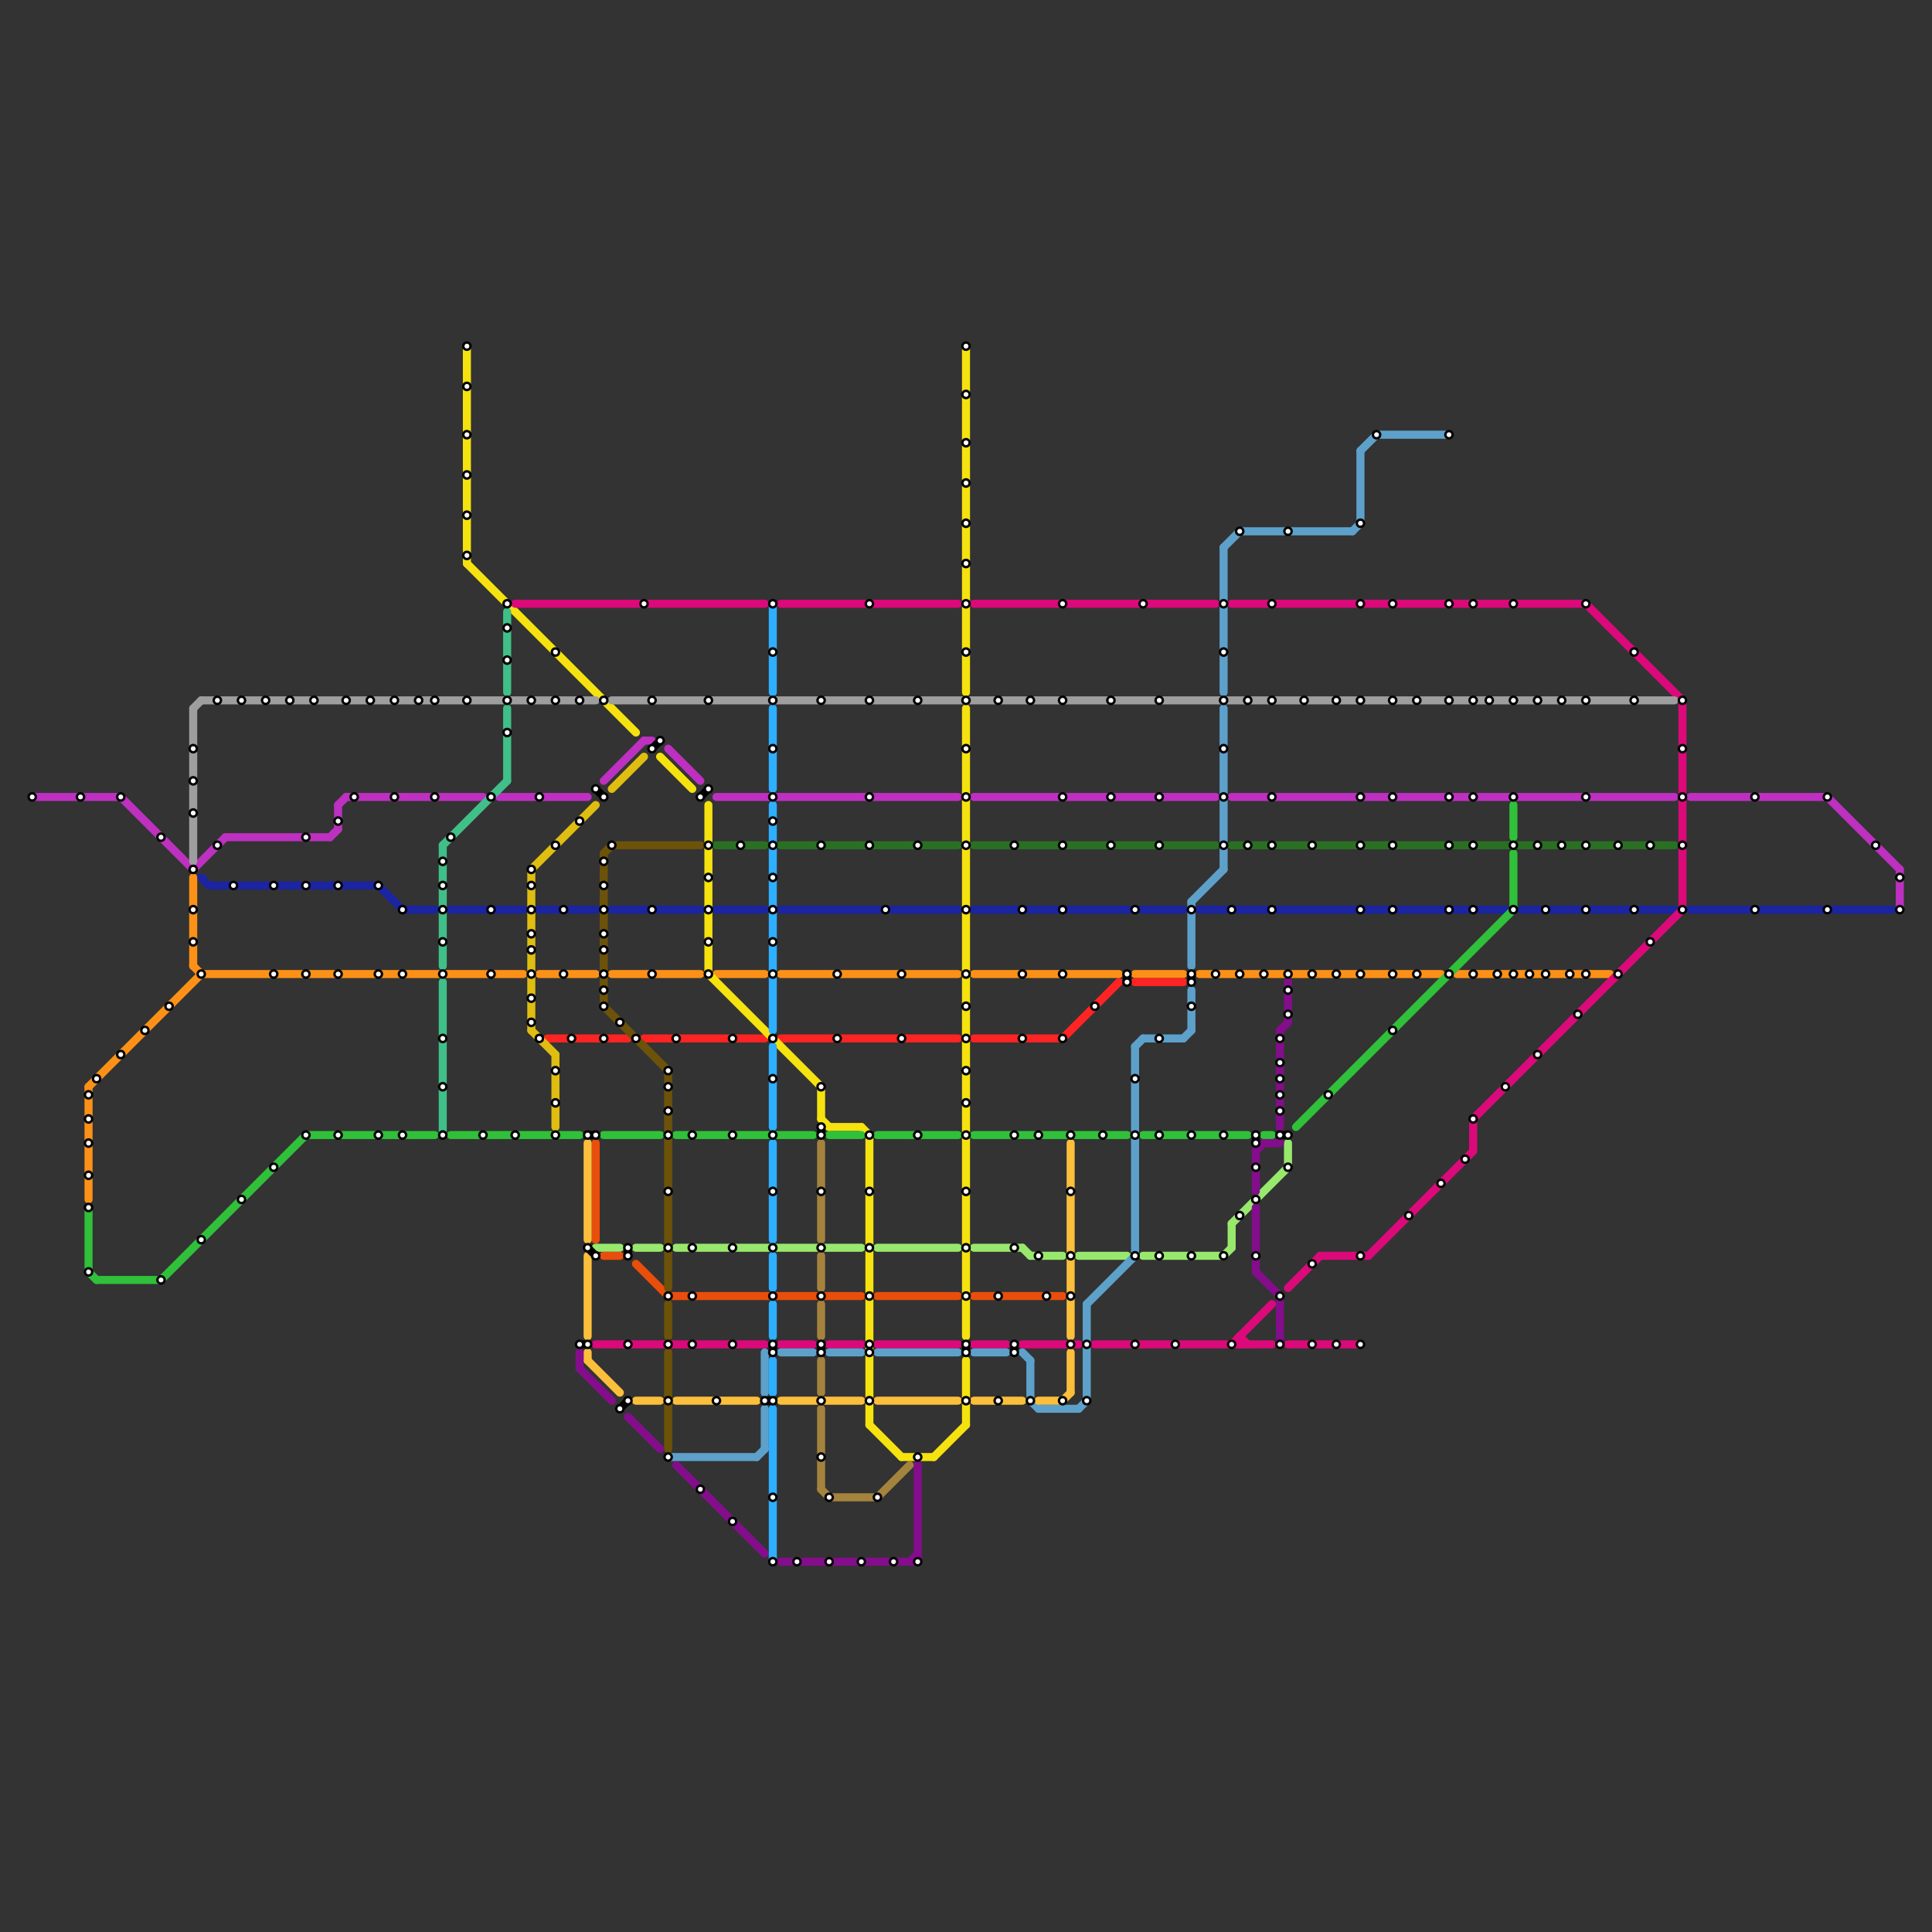 
<svg version="1.1" xmlns="http://www.w3.org/2000/svg" viewBox="0 0 240 240">
<rect x="0" y="0" width="240" height="240" fill="#333333" stroke="none"/>
<style>text { font: 1px Helvetica; font-weight: 600; white-space: pre; dominant-baseline: central; } line { stroke-width: 1; fill: none; stroke-linecap: round; stroke-linejoin: round; } .c0 { stroke: #bd30c0 } .c1 { stroke: #2a7023 } .c2 { stroke: #1b24a1 } .c3 { stroke: #fd9117 } .c4 { stroke: #ff2424 } .c5 { stroke: #f5e20f } .c6 { stroke: #30c03a } .c7 { stroke: #98e86d } .c8 { stroke: #e94e0c } .c9 { stroke: #dc097a } .c10 { stroke: #5da1cb } .c11 { stroke: #fbbf3c } .c12 { stroke: #840d8c } .c13 { stroke: #9e9e9e } .c14 { stroke: #000000 } .c15 { stroke: #a4833d } .c16 { stroke: #40bf88 } .c17 { stroke: #dfbd11 } .c18 { stroke: #6d5209 } .c19 { stroke: #2eafff }</style><defs><g id="wm-xf"><circle r="1.2" fill="#000"/><circle r="0.9" fill="#fff"/><circle r="0.6" fill="#000"/><circle r="0.3" fill="#fff"/></g><g id="wm"><circle r="0.6" fill="#000"/><circle r="0.3" fill="#fff"/></g></defs><line class="c0" x1="236" y1="108" x2="236" y2="113"/><line class="c0" x1="89" y1="99" x2="119" y2="99"/><line class="c0" x1="62" y1="99" x2="73" y2="99"/><line class="c0" x1="28" y1="104" x2="41" y2="104"/><line class="c0" x1="80" y1="92" x2="81" y2="92"/><line class="c0" x1="15" y1="99" x2="24" y2="108"/><line class="c0" x1="83" y1="93" x2="87" y2="97"/><line class="c0" x1="210" y1="99" x2="227" y2="99"/><line class="c0" x1="42" y1="100" x2="43" y2="99"/><line class="c0" x1="41" y1="104" x2="42" y2="103"/><line class="c0" x1="227" y1="99" x2="236" y2="108"/><line class="c0" x1="153" y1="99" x2="208" y2="99"/><line class="c0" x1="4" y1="99" x2="15" y2="99"/><line class="c0" x1="24" y1="108" x2="28" y2="104"/><line class="c0" x1="43" y1="99" x2="60" y2="99"/><line class="c0" x1="121" y1="99" x2="151" y2="99"/><line class="c0" x1="42" y1="100" x2="42" y2="103"/><line class="c0" x1="75" y1="97" x2="80" y2="92"/><line class="c1" x1="153" y1="105" x2="208" y2="105"/><line class="c1" x1="89" y1="105" x2="95" y2="105"/><line class="c1" x1="121" y1="105" x2="151" y2="105"/><line class="c1" x1="97" y1="105" x2="119" y2="105"/><line class="c2" x1="121" y1="113" x2="147" y2="113"/><line class="c2" x1="89" y1="113" x2="95" y2="113"/><line class="c2" x1="97" y1="113" x2="119" y2="113"/><line class="c2" x1="76" y1="113" x2="87" y2="113"/><line class="c2" x1="67" y1="113" x2="74" y2="113"/><line class="c2" x1="189" y1="113" x2="208" y2="113"/><line class="c2" x1="50" y1="113" x2="54" y2="113"/><line class="c2" x1="149" y1="113" x2="187" y2="113"/><line class="c2" x1="56" y1="113" x2="65" y2="113"/><line class="c2" x1="25" y1="109" x2="26" y2="110"/><line class="c2" x1="210" y1="113" x2="235" y2="113"/><line class="c2" x1="47" y1="110" x2="50" y2="113"/><line class="c2" x1="26" y1="110" x2="47" y2="110"/><line class="c3" x1="76" y1="121" x2="87" y2="121"/><line class="c3" x1="121" y1="121" x2="139" y2="121"/><line class="c3" x1="67" y1="121" x2="74" y2="121"/><line class="c3" x1="141" y1="121" x2="147" y2="121"/><line class="c3" x1="181" y1="121" x2="200" y2="121"/><line class="c3" x1="11" y1="135" x2="25" y2="121"/><line class="c3" x1="97" y1="121" x2="119" y2="121"/><line class="c3" x1="89" y1="121" x2="95" y2="121"/><line class="c3" x1="24" y1="109" x2="24" y2="120"/><line class="c3" x1="149" y1="121" x2="179" y2="121"/><line class="c3" x1="25" y1="121" x2="65" y2="121"/><line class="c3" x1="24" y1="120" x2="25" y2="121"/><line class="c3" x1="11" y1="135" x2="11" y2="149"/><line class="c4" x1="121" y1="129" x2="132" y2="129"/><line class="c4" x1="132" y1="129" x2="139" y2="122"/><line class="c4" x1="80" y1="129" x2="95" y2="129"/><line class="c4" x1="141" y1="122" x2="147" y2="122"/><line class="c4" x1="97" y1="129" x2="119" y2="129"/><line class="c4" x1="68" y1="129" x2="78" y2="129"/><line class="c5" x1="102" y1="135" x2="102" y2="139"/><line class="c5" x1="108" y1="141" x2="108" y2="177"/><line class="c5" x1="102" y1="139" x2="103" y2="140"/><line class="c5" x1="108" y1="177" x2="112" y2="181"/><line class="c5" x1="103" y1="140" x2="107" y2="140"/><line class="c5" x1="58" y1="43" x2="58" y2="70"/><line class="c5" x1="120" y1="43" x2="120" y2="86"/><line class="c5" x1="88" y1="121" x2="102" y2="135"/><line class="c5" x1="58" y1="70" x2="79" y2="91"/><line class="c5" x1="116" y1="181" x2="120" y2="177"/><line class="c5" x1="82" y1="94" x2="86" y2="98"/><line class="c5" x1="112" y1="181" x2="116" y2="181"/><line class="c5" x1="88" y1="100" x2="88" y2="121"/><line class="c5" x1="120" y1="169" x2="120" y2="177"/><line class="c5" x1="107" y1="140" x2="108" y2="141"/><line class="c5" x1="120" y1="88" x2="120" y2="166"/><line class="c6" x1="109" y1="141" x2="119" y2="141"/><line class="c6" x1="12" y1="159" x2="20" y2="159"/><line class="c6" x1="121" y1="141" x2="140" y2="141"/><line class="c6" x1="11" y1="150" x2="11" y2="158"/><line class="c6" x1="103" y1="141" x2="107" y2="141"/><line class="c6" x1="161" y1="140" x2="188" y2="113"/><line class="c6" x1="188" y1="106" x2="188" y2="113"/><line class="c6" x1="142" y1="141" x2="155" y2="141"/><line class="c6" x1="188" y1="100" x2="188" y2="104"/><line class="c6" x1="20" y1="159" x2="38" y2="141"/><line class="c6" x1="56" y1="141" x2="72" y2="141"/><line class="c6" x1="38" y1="141" x2="54" y2="141"/><line class="c6" x1="157" y1="141" x2="158" y2="141"/><line class="c6" x1="11" y1="158" x2="12" y2="159"/><line class="c6" x1="75" y1="141" x2="82" y2="141"/><line class="c6" x1="84" y1="141" x2="101" y2="141"/><line class="c7" x1="142" y1="156" x2="152" y2="156"/><line class="c7" x1="79" y1="155" x2="82" y2="155"/><line class="c7" x1="160" y1="142" x2="160" y2="145"/><line class="c7" x1="134" y1="156" x2="140" y2="156"/><line class="c7" x1="121" y1="155" x2="127" y2="155"/><line class="c7" x1="152" y1="156" x2="153" y2="155"/><line class="c7" x1="127" y1="155" x2="128" y2="156"/><line class="c7" x1="128" y1="156" x2="132" y2="156"/><line class="c7" x1="153" y1="152" x2="153" y2="155"/><line class="c7" x1="74" y1="155" x2="77" y2="155"/><line class="c7" x1="153" y1="152" x2="160" y2="145"/><line class="c7" x1="109" y1="155" x2="119" y2="155"/><line class="c7" x1="84" y1="155" x2="107" y2="155"/><line class="c8" x1="121" y1="161" x2="132" y2="161"/><line class="c8" x1="75" y1="156" x2="77" y2="156"/><line class="c8" x1="79" y1="157" x2="83" y2="161"/><line class="c8" x1="74" y1="142" x2="74" y2="154"/><line class="c8" x1="83" y1="161" x2="107" y2="161"/><line class="c8" x1="109" y1="161" x2="119" y2="161"/><line class="c9" x1="154" y1="166" x2="154" y2="167"/><line class="c9" x1="160" y1="167" x2="169" y2="167"/><line class="c9" x1="153" y1="167" x2="158" y2="162"/><line class="c9" x1="64" y1="75" x2="95" y2="75"/><line class="c9" x1="136" y1="167" x2="158" y2="167"/><line class="c9" x1="170" y1="156" x2="183" y2="143"/><line class="c9" x1="127" y1="167" x2="134" y2="167"/><line class="c9" x1="121" y1="75" x2="151" y2="75"/><line class="c9" x1="109" y1="167" x2="119" y2="167"/><line class="c9" x1="160" y1="160" x2="164" y2="156"/><line class="c9" x1="153" y1="75" x2="197" y2="75"/><line class="c9" x1="197" y1="75" x2="209" y2="87"/><line class="c9" x1="97" y1="167" x2="101" y2="167"/><line class="c9" x1="209" y1="87" x2="209" y2="113"/><line class="c9" x1="103" y1="167" x2="107" y2="167"/><line class="c9" x1="164" y1="156" x2="170" y2="156"/><line class="c9" x1="121" y1="167" x2="125" y2="167"/><line class="c9" x1="154" y1="166" x2="155" y2="167"/><line class="c9" x1="97" y1="75" x2="119" y2="75"/><line class="c9" x1="183" y1="139" x2="183" y2="143"/><line class="c9" x1="74" y1="167" x2="95" y2="167"/><line class="c9" x1="183" y1="139" x2="209" y2="113"/><line class="c10" x1="121" y1="168" x2="125" y2="168"/><line class="c10" x1="109" y1="168" x2="119" y2="168"/><line class="c10" x1="83" y1="181" x2="94" y2="181"/><line class="c10" x1="128" y1="174" x2="129" y2="175"/><line class="c10" x1="169" y1="56" x2="171" y2="54"/><line class="c10" x1="129" y1="175" x2="134" y2="175"/><line class="c10" x1="141" y1="130" x2="142" y2="129"/><line class="c10" x1="95" y1="175" x2="95" y2="180"/><line class="c10" x1="128" y1="169" x2="128" y2="174"/><line class="c10" x1="127" y1="168" x2="128" y2="169"/><line class="c10" x1="152" y1="88" x2="152" y2="108"/><line class="c10" x1="135" y1="162" x2="141" y2="156"/><line class="c10" x1="94" y1="181" x2="95" y2="180"/><line class="c10" x1="152" y1="68" x2="154" y2="66"/><line class="c10" x1="171" y1="54" x2="180" y2="54"/><line class="c10" x1="169" y1="56" x2="169" y2="65"/><line class="c10" x1="103" y1="168" x2="107" y2="168"/><line class="c10" x1="168" y1="66" x2="169" y2="65"/><line class="c10" x1="148" y1="112" x2="148" y2="120"/><line class="c10" x1="141" y1="130" x2="141" y2="156"/><line class="c10" x1="148" y1="112" x2="152" y2="108"/><line class="c10" x1="152" y1="68" x2="152" y2="86"/><line class="c10" x1="95" y1="168" x2="95" y2="173"/><line class="c10" x1="97" y1="168" x2="101" y2="168"/><line class="c10" x1="142" y1="129" x2="147" y2="129"/><line class="c10" x1="147" y1="129" x2="148" y2="128"/><line class="c10" x1="134" y1="175" x2="135" y2="174"/><line class="c10" x1="135" y1="162" x2="135" y2="174"/><line class="c10" x1="154" y1="66" x2="168" y2="66"/><line class="c10" x1="148" y1="123" x2="148" y2="128"/><line class="c11" x1="73" y1="156" x2="73" y2="166"/><line class="c11" x1="121" y1="174" x2="127" y2="174"/><line class="c11" x1="133" y1="142" x2="133" y2="166"/><line class="c11" x1="73" y1="168" x2="73" y2="169"/><line class="c11" x1="109" y1="174" x2="119" y2="174"/><line class="c11" x1="73" y1="169" x2="77" y2="173"/><line class="c11" x1="97" y1="174" x2="107" y2="174"/><line class="c11" x1="84" y1="174" x2="94" y2="174"/><line class="c11" x1="129" y1="174" x2="132" y2="174"/><line class="c11" x1="79" y1="174" x2="82" y2="174"/><line class="c11" x1="73" y1="142" x2="73" y2="154"/><line class="c11" x1="133" y1="168" x2="133" y2="173"/><line class="c11" x1="132" y1="174" x2="133" y2="173"/><line class="c12" x1="72" y1="170" x2="76" y2="174"/><line class="c12" x1="113" y1="194" x2="114" y2="193"/><line class="c12" x1="114" y1="182" x2="114" y2="194"/><line class="c12" x1="84" y1="182" x2="95" y2="193"/><line class="c12" x1="156" y1="143" x2="156" y2="148"/><line class="c12" x1="156" y1="150" x2="156" y2="158"/><line class="c12" x1="156" y1="158" x2="159" y2="161"/><line class="c12" x1="160" y1="122" x2="160" y2="127"/><line class="c12" x1="159" y1="128" x2="159" y2="140"/><line class="c12" x1="159" y1="161" x2="159" y2="167"/><line class="c12" x1="157" y1="142" x2="159" y2="142"/><line class="c12" x1="156" y1="143" x2="157" y2="142"/><line class="c12" x1="78" y1="176" x2="82" y2="180"/><line class="c12" x1="159" y1="128" x2="160" y2="127"/><line class="c12" x1="97" y1="194" x2="114" y2="194"/><line class="c12" x1="72" y1="168" x2="72" y2="170"/><line class="c13" x1="24" y1="88" x2="25" y2="87"/><line class="c13" x1="25" y1="87" x2="74" y2="87"/><line class="c13" x1="24" y1="88" x2="24" y2="107"/><line class="c13" x1="76" y1="87" x2="208" y2="87"/><line class="c14" x1="102" y1="140" x2="102" y2="141"/><line class="c14" x1="120" y1="167" x2="120" y2="168"/><line class="c14" x1="95" y1="174" x2="96" y2="174"/><line class="c14" x1="81" y1="93" x2="82" y2="92"/><line class="c14" x1="96" y1="167" x2="96" y2="168"/><line class="c14" x1="87" y1="99" x2="88" y2="98"/><line class="c14" x1="72" y1="167" x2="73" y2="167"/><line class="c14" x1="140" y1="121" x2="140" y2="122"/><line class="c14" x1="77" y1="175" x2="78" y2="174"/><line class="c14" x1="159" y1="141" x2="160" y2="141"/><line class="c14" x1="126" y1="167" x2="126" y2="168"/><line class="c14" x1="148" y1="121" x2="148" y2="122"/><line class="c14" x1="74" y1="98" x2="75" y2="99"/><line class="c14" x1="156" y1="141" x2="156" y2="142"/><line class="c14" x1="73" y1="155" x2="74" y2="156"/><line class="c14" x1="73" y1="141" x2="74" y2="141"/><line class="c14" x1="102" y1="167" x2="102" y2="168"/><line class="c14" x1="78" y1="155" x2="78" y2="156"/><line class="c15" x1="102" y1="162" x2="102" y2="166"/><line class="c15" x1="102" y1="169" x2="102" y2="173"/><line class="c15" x1="102" y1="175" x2="102" y2="185"/><line class="c15" x1="103" y1="186" x2="109" y2="186"/><line class="c15" x1="109" y1="186" x2="113" y2="182"/><line class="c15" x1="102" y1="142" x2="102" y2="154"/><line class="c15" x1="102" y1="185" x2="103" y2="186"/><line class="c15" x1="102" y1="156" x2="102" y2="160"/><line class="c16" x1="63" y1="76" x2="63" y2="86"/><line class="c16" x1="55" y1="105" x2="55" y2="120"/><line class="c16" x1="63" y1="88" x2="63" y2="97"/><line class="c16" x1="55" y1="105" x2="63" y2="97"/><line class="c16" x1="55" y1="122" x2="55" y2="141"/><line class="c17" x1="69" y1="131" x2="69" y2="140"/><line class="c17" x1="76" y1="98" x2="80" y2="94"/><line class="c17" x1="66" y1="108" x2="74" y2="100"/><line class="c17" x1="66" y1="108" x2="66" y2="128"/><line class="c17" x1="66" y1="128" x2="69" y2="131"/><line class="c18" x1="76" y1="105" x2="87" y2="105"/><line class="c18" x1="83" y1="162" x2="83" y2="166"/><line class="c18" x1="75" y1="125" x2="83" y2="133"/><line class="c18" x1="83" y1="133" x2="83" y2="160"/><line class="c18" x1="83" y1="168" x2="83" y2="180"/><line class="c18" x1="75" y1="106" x2="76" y2="105"/><line class="c18" x1="75" y1="106" x2="75" y2="125"/><line class="c19" x1="96" y1="169" x2="96" y2="173"/><line class="c19" x1="96" y1="142" x2="96" y2="154"/><line class="c19" x1="96" y1="75" x2="96" y2="86"/><line class="c19" x1="96" y1="88" x2="96" y2="98"/><line class="c19" x1="96" y1="156" x2="96" y2="160"/><line class="c19" x1="96" y1="130" x2="96" y2="140"/><line class="c19" x1="96" y1="175" x2="96" y2="194"/><line class="c19" x1="96" y1="162" x2="96" y2="166"/><line class="c19" x1="96" y1="100" x2="96" y2="128"/>

<use x="10" y="99" href="#wm"/><use x="102" y="105" href="#wm"/><use x="102" y="135" href="#wm"/><use x="102" y="140" href="#wm"/><use x="102" y="141" href="#wm"/><use x="102" y="148" href="#wm"/><use x="102" y="155" href="#wm"/><use x="102" y="161" href="#wm"/><use x="102" y="167" href="#wm"/><use x="102" y="168" href="#wm"/><use x="102" y="174" href="#wm"/><use x="102" y="181" href="#wm"/><use x="102" y="87" href="#wm"/><use x="103" y="186" href="#wm"/><use x="103" y="194" href="#wm"/><use x="104" y="121" href="#wm"/><use x="104" y="129" href="#wm"/><use x="107" y="194" href="#wm"/><use x="108" y="105" href="#wm"/><use x="108" y="141" href="#wm"/><use x="108" y="148" href="#wm"/><use x="108" y="155" href="#wm"/><use x="108" y="161" href="#wm"/><use x="108" y="167" href="#wm"/><use x="108" y="168" href="#wm"/><use x="108" y="174" href="#wm"/><use x="108" y="75" href="#wm"/><use x="108" y="87" href="#wm"/><use x="108" y="99" href="#wm"/><use x="109" y="186" href="#wm"/><use x="11" y="136" href="#wm"/><use x="11" y="139" href="#wm"/><use x="11" y="142" href="#wm"/><use x="11" y="146" href="#wm"/><use x="11" y="150" href="#wm"/><use x="11" y="158" href="#wm"/><use x="110" y="113" href="#wm"/><use x="111" y="194" href="#wm"/><use x="112" y="121" href="#wm"/><use x="112" y="129" href="#wm"/><use x="114" y="105" href="#wm"/><use x="114" y="141" href="#wm"/><use x="114" y="181" href="#wm"/><use x="114" y="194" href="#wm"/><use x="114" y="87" href="#wm"/><use x="12" y="134" href="#wm"/><use x="120" y="105" href="#wm"/><use x="120" y="113" href="#wm"/><use x="120" y="121" href="#wm"/><use x="120" y="125" href="#wm"/><use x="120" y="129" href="#wm"/><use x="120" y="133" href="#wm"/><use x="120" y="137" href="#wm"/><use x="120" y="141" href="#wm"/><use x="120" y="148" href="#wm"/><use x="120" y="155" href="#wm"/><use x="120" y="161" href="#wm"/><use x="120" y="167" href="#wm"/><use x="120" y="168" href="#wm"/><use x="120" y="174" href="#wm"/><use x="120" y="43" href="#wm"/><use x="120" y="49" href="#wm"/><use x="120" y="55" href="#wm"/><use x="120" y="60" href="#wm"/><use x="120" y="65" href="#wm"/><use x="120" y="70" href="#wm"/><use x="120" y="75" href="#wm"/><use x="120" y="81" href="#wm"/><use x="120" y="87" href="#wm"/><use x="120" y="93" href="#wm"/><use x="120" y="99" href="#wm"/><use x="124" y="161" href="#wm"/><use x="124" y="174" href="#wm"/><use x="124" y="87" href="#wm"/><use x="126" y="105" href="#wm"/><use x="126" y="141" href="#wm"/><use x="126" y="155" href="#wm"/><use x="126" y="167" href="#wm"/><use x="126" y="168" href="#wm"/><use x="127" y="113" href="#wm"/><use x="127" y="121" href="#wm"/><use x="127" y="129" href="#wm"/><use x="128" y="174" href="#wm"/><use x="128" y="87" href="#wm"/><use x="129" y="141" href="#wm"/><use x="129" y="156" href="#wm"/><use x="130" y="161" href="#wm"/><use x="132" y="105" href="#wm"/><use x="132" y="113" href="#wm"/><use x="132" y="121" href="#wm"/><use x="132" y="129" href="#wm"/><use x="132" y="174" href="#wm"/><use x="132" y="75" href="#wm"/><use x="132" y="87" href="#wm"/><use x="132" y="99" href="#wm"/><use x="133" y="141" href="#wm"/><use x="133" y="148" href="#wm"/><use x="133" y="156" href="#wm"/><use x="133" y="161" href="#wm"/><use x="133" y="167" href="#wm"/><use x="135" y="167" href="#wm"/><use x="135" y="174" href="#wm"/><use x="136" y="125" href="#wm"/><use x="137" y="141" href="#wm"/><use x="138" y="105" href="#wm"/><use x="138" y="87" href="#wm"/><use x="138" y="99" href="#wm"/><use x="140" y="121" href="#wm"/><use x="140" y="122" href="#wm"/><use x="141" y="113" href="#wm"/><use x="141" y="134" href="#wm"/><use x="141" y="141" href="#wm"/><use x="141" y="156" href="#wm"/><use x="141" y="167" href="#wm"/><use x="142" y="75" href="#wm"/><use x="144" y="105" href="#wm"/><use x="144" y="129" href="#wm"/><use x="144" y="141" href="#wm"/><use x="144" y="156" href="#wm"/><use x="144" y="87" href="#wm"/><use x="144" y="99" href="#wm"/><use x="146" y="167" href="#wm"/><use x="148" y="113" href="#wm"/><use x="148" y="121" href="#wm"/><use x="148" y="122" href="#wm"/><use x="148" y="125" href="#wm"/><use x="148" y="141" href="#wm"/><use x="148" y="156" href="#wm"/><use x="15" y="131" href="#wm"/><use x="15" y="99" href="#wm"/><use x="151" y="121" href="#wm"/><use x="152" y="105" href="#wm"/><use x="152" y="141" href="#wm"/><use x="152" y="156" href="#wm"/><use x="152" y="75" href="#wm"/><use x="152" y="81" href="#wm"/><use x="152" y="87" href="#wm"/><use x="152" y="93" href="#wm"/><use x="152" y="99" href="#wm"/><use x="153" y="113" href="#wm"/><use x="153" y="167" href="#wm"/><use x="154" y="121" href="#wm"/><use x="154" y="151" href="#wm"/><use x="154" y="66" href="#wm"/><use x="155" y="105" href="#wm"/><use x="155" y="87" href="#wm"/><use x="156" y="141" href="#wm"/><use x="156" y="142" href="#wm"/><use x="156" y="145" href="#wm"/><use x="156" y="149" href="#wm"/><use x="156" y="156" href="#wm"/><use x="157" y="121" href="#wm"/><use x="158" y="105" href="#wm"/><use x="158" y="113" href="#wm"/><use x="158" y="75" href="#wm"/><use x="158" y="87" href="#wm"/><use x="158" y="99" href="#wm"/><use x="159" y="129" href="#wm"/><use x="159" y="132" href="#wm"/><use x="159" y="134" href="#wm"/><use x="159" y="136" href="#wm"/><use x="159" y="138" href="#wm"/><use x="159" y="141" href="#wm"/><use x="159" y="161" href="#wm"/><use x="159" y="167" href="#wm"/><use x="160" y="121" href="#wm"/><use x="160" y="123" href="#wm"/><use x="160" y="126" href="#wm"/><use x="160" y="141" href="#wm"/><use x="160" y="145" href="#wm"/><use x="160" y="66" href="#wm"/><use x="162" y="87" href="#wm"/><use x="163" y="105" href="#wm"/><use x="163" y="121" href="#wm"/><use x="163" y="157" href="#wm"/><use x="163" y="167" href="#wm"/><use x="165" y="136" href="#wm"/><use x="166" y="121" href="#wm"/><use x="166" y="167" href="#wm"/><use x="166" y="87" href="#wm"/><use x="169" y="105" href="#wm"/><use x="169" y="113" href="#wm"/><use x="169" y="121" href="#wm"/><use x="169" y="156" href="#wm"/><use x="169" y="167" href="#wm"/><use x="169" y="65" href="#wm"/><use x="169" y="75" href="#wm"/><use x="169" y="87" href="#wm"/><use x="169" y="99" href="#wm"/><use x="171" y="54" href="#wm"/><use x="173" y="105" href="#wm"/><use x="173" y="113" href="#wm"/><use x="173" y="121" href="#wm"/><use x="173" y="128" href="#wm"/><use x="173" y="75" href="#wm"/><use x="173" y="87" href="#wm"/><use x="173" y="99" href="#wm"/><use x="175" y="151" href="#wm"/><use x="176" y="121" href="#wm"/><use x="176" y="87" href="#wm"/><use x="179" y="147" href="#wm"/><use x="18" y="128" href="#wm"/><use x="180" y="105" href="#wm"/><use x="180" y="113" href="#wm"/><use x="180" y="121" href="#wm"/><use x="180" y="54" href="#wm"/><use x="180" y="75" href="#wm"/><use x="180" y="87" href="#wm"/><use x="180" y="99" href="#wm"/><use x="182" y="144" href="#wm"/><use x="183" y="105" href="#wm"/><use x="183" y="113" href="#wm"/><use x="183" y="121" href="#wm"/><use x="183" y="139" href="#wm"/><use x="183" y="75" href="#wm"/><use x="183" y="87" href="#wm"/><use x="183" y="99" href="#wm"/><use x="185" y="87" href="#wm"/><use x="186" y="121" href="#wm"/><use x="187" y="135" href="#wm"/><use x="188" y="105" href="#wm"/><use x="188" y="113" href="#wm"/><use x="188" y="121" href="#wm"/><use x="188" y="75" href="#wm"/><use x="188" y="87" href="#wm"/><use x="188" y="99" href="#wm"/><use x="190" y="121" href="#wm"/><use x="191" y="105" href="#wm"/><use x="191" y="131" href="#wm"/><use x="191" y="87" href="#wm"/><use x="192" y="113" href="#wm"/><use x="192" y="121" href="#wm"/><use x="194" y="105" href="#wm"/><use x="194" y="87" href="#wm"/><use x="195" y="121" href="#wm"/><use x="196" y="126" href="#wm"/><use x="197" y="105" href="#wm"/><use x="197" y="113" href="#wm"/><use x="197" y="121" href="#wm"/><use x="197" y="75" href="#wm"/><use x="197" y="87" href="#wm"/><use x="197" y="99" href="#wm"/><use x="20" y="104" href="#wm"/><use x="20" y="159" href="#wm"/><use x="201" y="105" href="#wm"/><use x="201" y="121" href="#wm"/><use x="203" y="113" href="#wm"/><use x="203" y="81" href="#wm"/><use x="203" y="87" href="#wm"/><use x="205" y="105" href="#wm"/><use x="205" y="117" href="#wm"/><use x="209" y="105" href="#wm"/><use x="209" y="113" href="#wm"/><use x="209" y="87" href="#wm"/><use x="209" y="93" href="#wm"/><use x="209" y="99" href="#wm"/><use x="21" y="125" href="#wm"/><use x="218" y="113" href="#wm"/><use x="218" y="99" href="#wm"/><use x="227" y="113" href="#wm"/><use x="227" y="99" href="#wm"/><use x="233" y="105" href="#wm"/><use x="236" y="109" href="#wm"/><use x="236" y="113" href="#wm"/><use x="24" y="101" href="#wm"/><use x="24" y="108" href="#wm"/><use x="24" y="113" href="#wm"/><use x="24" y="117" href="#wm"/><use x="24" y="93" href="#wm"/><use x="24" y="97" href="#wm"/><use x="25" y="121" href="#wm"/><use x="25" y="154" href="#wm"/><use x="27" y="105" href="#wm"/><use x="27" y="87" href="#wm"/><use x="29" y="110" href="#wm"/><use x="30" y="149" href="#wm"/><use x="30" y="87" href="#wm"/><use x="33" y="87" href="#wm"/><use x="34" y="110" href="#wm"/><use x="34" y="121" href="#wm"/><use x="34" y="145" href="#wm"/><use x="36" y="87" href="#wm"/><use x="38" y="104" href="#wm"/><use x="38" y="110" href="#wm"/><use x="38" y="121" href="#wm"/><use x="38" y="141" href="#wm"/><use x="39" y="87" href="#wm"/><use x="4" y="99" href="#wm"/><use x="42" y="102" href="#wm"/><use x="42" y="110" href="#wm"/><use x="42" y="121" href="#wm"/><use x="42" y="141" href="#wm"/><use x="43" y="87" href="#wm"/><use x="44" y="99" href="#wm"/><use x="46" y="87" href="#wm"/><use x="47" y="110" href="#wm"/><use x="47" y="121" href="#wm"/><use x="47" y="141" href="#wm"/><use x="49" y="87" href="#wm"/><use x="49" y="99" href="#wm"/><use x="50" y="113" href="#wm"/><use x="50" y="121" href="#wm"/><use x="50" y="141" href="#wm"/><use x="52" y="87" href="#wm"/><use x="54" y="87" href="#wm"/><use x="54" y="99" href="#wm"/><use x="55" y="107" href="#wm"/><use x="55" y="110" href="#wm"/><use x="55" y="113" href="#wm"/><use x="55" y="117" href="#wm"/><use x="55" y="121" href="#wm"/><use x="55" y="129" href="#wm"/><use x="55" y="135" href="#wm"/><use x="55" y="141" href="#wm"/><use x="56" y="104" href="#wm"/><use x="58" y="43" href="#wm"/><use x="58" y="48" href="#wm"/><use x="58" y="54" href="#wm"/><use x="58" y="59" href="#wm"/><use x="58" y="64" href="#wm"/><use x="58" y="69" href="#wm"/><use x="58" y="87" href="#wm"/><use x="60" y="141" href="#wm"/><use x="61" y="113" href="#wm"/><use x="61" y="121" href="#wm"/><use x="61" y="99" href="#wm"/><use x="63" y="75" href="#wm"/><use x="63" y="78" href="#wm"/><use x="63" y="82" href="#wm"/><use x="63" y="87" href="#wm"/><use x="63" y="91" href="#wm"/><use x="64" y="141" href="#wm"/><use x="66" y="108" href="#wm"/><use x="66" y="110" href="#wm"/><use x="66" y="113" href="#wm"/><use x="66" y="116" href="#wm"/><use x="66" y="118" href="#wm"/><use x="66" y="121" href="#wm"/><use x="66" y="124" href="#wm"/><use x="66" y="127" href="#wm"/><use x="66" y="87" href="#wm"/><use x="67" y="129" href="#wm"/><use x="67" y="99" href="#wm"/><use x="69" y="105" href="#wm"/><use x="69" y="133" href="#wm"/><use x="69" y="137" href="#wm"/><use x="69" y="141" href="#wm"/><use x="69" y="81" href="#wm"/><use x="69" y="87" href="#wm"/><use x="70" y="113" href="#wm"/><use x="70" y="121" href="#wm"/><use x="71" y="129" href="#wm"/><use x="72" y="102" href="#wm"/><use x="72" y="167" href="#wm"/><use x="72" y="87" href="#wm"/><use x="73" y="141" href="#wm"/><use x="73" y="155" href="#wm"/><use x="73" y="167" href="#wm"/><use x="74" y="141" href="#wm"/><use x="74" y="156" href="#wm"/><use x="74" y="98" href="#wm"/><use x="75" y="107" href="#wm"/><use x="75" y="110" href="#wm"/><use x="75" y="113" href="#wm"/><use x="75" y="116" href="#wm"/><use x="75" y="118" href="#wm"/><use x="75" y="121" href="#wm"/><use x="75" y="123" href="#wm"/><use x="75" y="125" href="#wm"/><use x="75" y="129" href="#wm"/><use x="75" y="87" href="#wm"/><use x="75" y="99" href="#wm"/><use x="76" y="105" href="#wm"/><use x="77" y="127" href="#wm"/><use x="77" y="175" href="#wm"/><use x="78" y="155" href="#wm"/><use x="78" y="156" href="#wm"/><use x="78" y="167" href="#wm"/><use x="78" y="174" href="#wm"/><use x="79" y="129" href="#wm"/><use x="80" y="75" href="#wm"/><use x="81" y="113" href="#wm"/><use x="81" y="121" href="#wm"/><use x="81" y="87" href="#wm"/><use x="81" y="93" href="#wm"/><use x="82" y="92" href="#wm"/><use x="83" y="133" href="#wm"/><use x="83" y="135" href="#wm"/><use x="83" y="138" href="#wm"/><use x="83" y="141" href="#wm"/><use x="83" y="148" href="#wm"/><use x="83" y="155" href="#wm"/><use x="83" y="161" href="#wm"/><use x="83" y="167" href="#wm"/><use x="83" y="174" href="#wm"/><use x="83" y="181" href="#wm"/><use x="84" y="129" href="#wm"/><use x="86" y="141" href="#wm"/><use x="86" y="155" href="#wm"/><use x="86" y="161" href="#wm"/><use x="86" y="167" href="#wm"/><use x="87" y="185" href="#wm"/><use x="87" y="99" href="#wm"/><use x="88" y="105" href="#wm"/><use x="88" y="109" href="#wm"/><use x="88" y="113" href="#wm"/><use x="88" y="117" href="#wm"/><use x="88" y="121" href="#wm"/><use x="88" y="87" href="#wm"/><use x="88" y="98" href="#wm"/><use x="89" y="174" href="#wm"/><use x="91" y="129" href="#wm"/><use x="91" y="141" href="#wm"/><use x="91" y="155" href="#wm"/><use x="91" y="167" href="#wm"/><use x="91" y="189" href="#wm"/><use x="92" y="105" href="#wm"/><use x="95" y="174" href="#wm"/><use x="96" y="102" href="#wm"/><use x="96" y="105" href="#wm"/><use x="96" y="109" href="#wm"/><use x="96" y="113" href="#wm"/><use x="96" y="117" href="#wm"/><use x="96" y="121" href="#wm"/><use x="96" y="129" href="#wm"/><use x="96" y="134" href="#wm"/><use x="96" y="141" href="#wm"/><use x="96" y="148" href="#wm"/><use x="96" y="155" href="#wm"/><use x="96" y="161" href="#wm"/><use x="96" y="167" href="#wm"/><use x="96" y="168" href="#wm"/><use x="96" y="174" href="#wm"/><use x="96" y="186" href="#wm"/><use x="96" y="194" href="#wm"/><use x="96" y="75" href="#wm"/><use x="96" y="81" href="#wm"/><use x="96" y="87" href="#wm"/><use x="96" y="93" href="#wm"/><use x="96" y="99" href="#wm"/><use x="99" y="194" href="#wm"/>
</svg>

